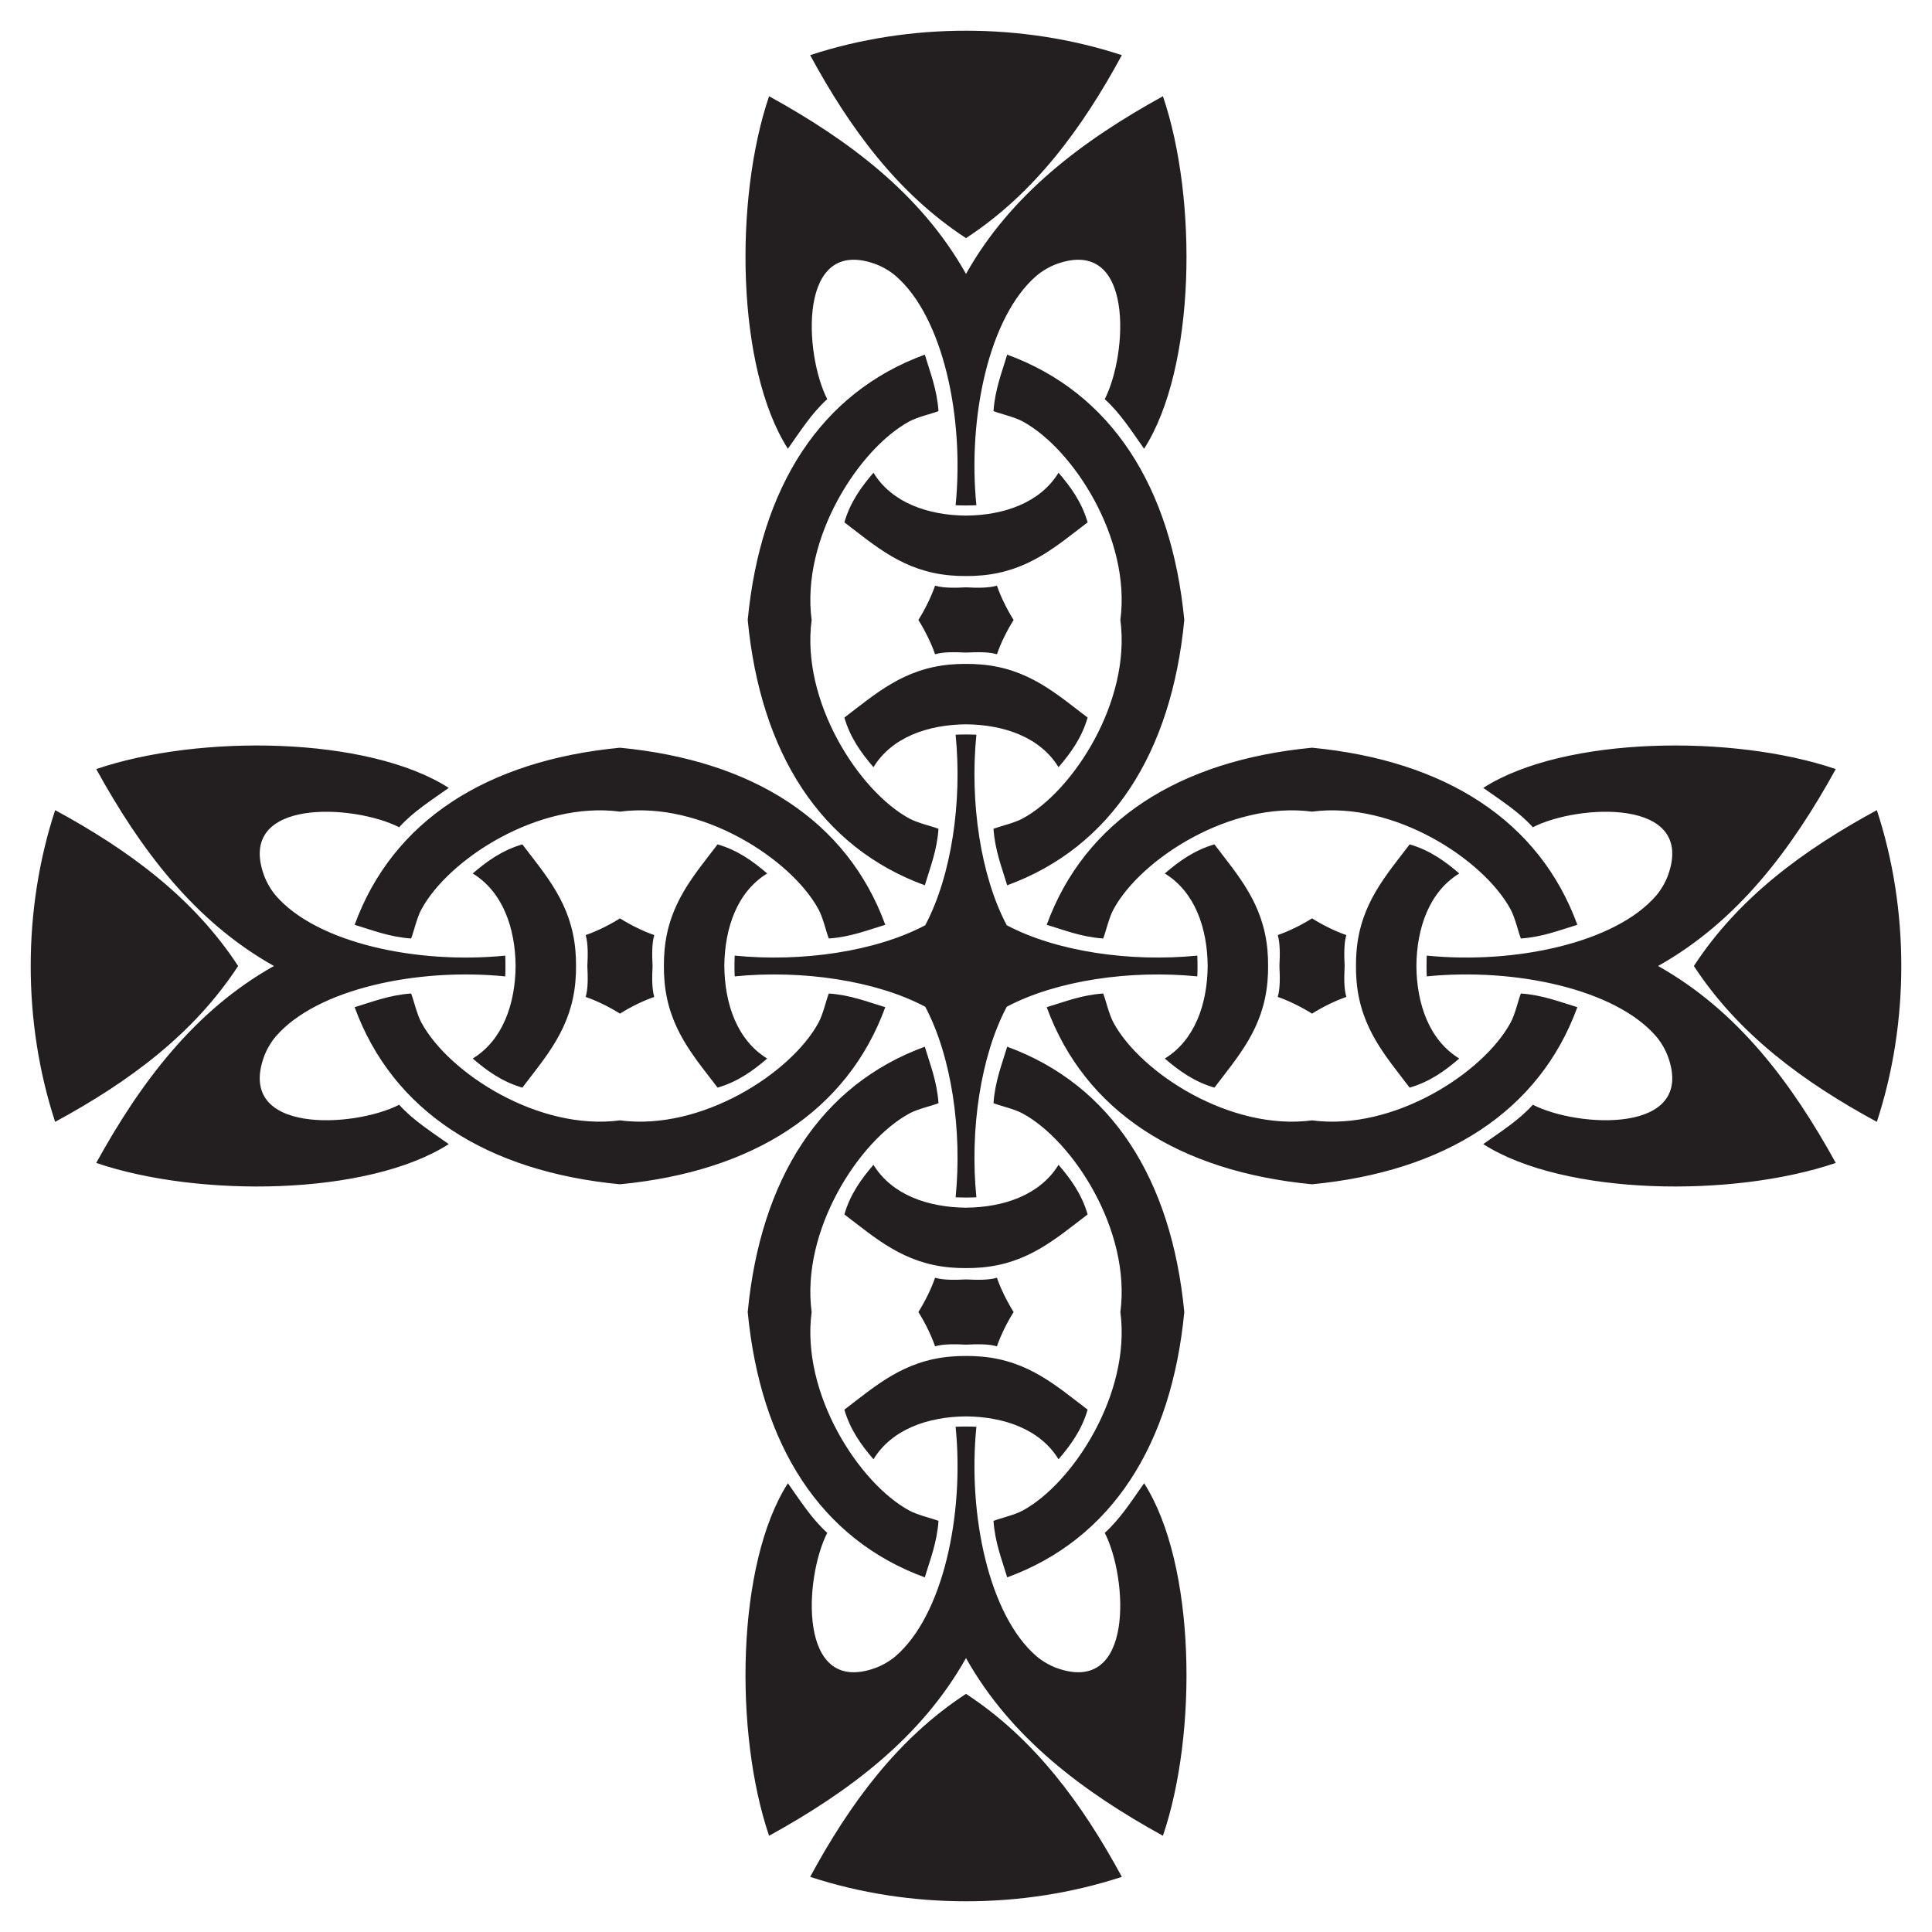 <?xml version="1.0" encoding="utf-8"?>

<!DOCTYPE svg PUBLIC "-//W3C//DTD SVG 1.1//EN" "http://www.w3.org/Graphics/SVG/1.1/DTD/svg11.dtd">
<svg version="1.1" id="Layer_1" xmlns="http://www.w3.org/2000/svg" xmlns:xlink="http://www.w3.org/1999/xlink" x="0px" y="0px"
	 viewBox="0 0 1652.534 1652.534" enable-background="new 0 0 1652.534 1652.534" xml:space="preserve">
<g>
	<path fill-rule="evenodd" clip-rule="evenodd" fill="#231F20" d="M673.929,1268.677
		c10.524,14.854,20.324,30.426,33.667,42.45c-19.705,38.278-25.534,139.511,40.99,115.645
		c5.501-1.977,12.426-5.799,17.568-10.249c40.381-34.951,58.781-120.617,51.23-196.144
		c3.031-0.133,5.995-0.199,8.884-0.191c2.889-0.008,5.853,0.057,8.884,0.191
		c-7.551,75.528,10.848,161.193,51.23,196.144c5.142,4.45,12.067,8.272,17.568,10.249
		c66.524,23.866,60.695-77.367,40.99-115.645c13.343-12.024,23.143-27.596,33.667-42.45 M383.858,673.929
		c-14.854,10.524-30.426,20.324-42.45,33.667c-38.278-19.705-139.511-25.534-115.645,40.99
		c1.977,5.501,5.8,12.426,10.249,17.568c34.952,40.381,120.617,58.781,196.144,51.23
		c0.134,3.031,0.199,5.995,0.191,8.884c0.008,2.889-0.057,5.853-0.191,8.884
		c-75.528-7.551-161.193,10.848-196.144,51.23c-4.45,5.142-8.272,12.067-10.249,17.568
		c-23.866,66.524,77.367,60.695,115.645,40.99c12.024,13.343,27.596,23.143,42.45,33.667 M978.605,383.858
		c-10.524-14.854-20.323-30.426-33.667-42.45c19.705-38.278,25.534-139.511-40.99-115.645
		c-5.501,1.977-12.426,5.8-17.568,10.249c-40.381,34.952-58.781,120.617-51.23,196.144
		c-3.031,0.134-5.995,0.199-8.884,0.191c-2.89,0.008-5.853-0.057-8.884-0.191
		c7.551-75.528-10.848-161.193-51.23-196.144c-5.142-4.45-12.067-8.272-17.568-10.249
		c-66.524-23.866-60.695,77.367-40.99,115.645c-13.343,12.024-23.143,27.596-33.667,42.45 M1268.677,978.605
		c14.854-10.524,30.426-20.323,42.45-33.667c38.278,19.705,139.511,25.534,115.645-40.99
		c-1.977-5.501-5.799-12.426-10.249-17.568c-34.951-40.381-120.617-58.781-196.144-51.23
		c-0.133-3.031-0.199-5.995-0.191-8.884c-0.008-2.89,0.057-5.853,0.191-8.884
		c75.528,7.551,161.193-10.848,196.144-51.23c4.45-5.142,8.272-12.067,10.249-17.568
		c23.866-66.524-77.367-60.695-115.645-40.99c-12.024-13.343-27.596-23.143-42.45-33.667 M978.605,1268.677
		c44.414,69.435,45.894,214.187,16.1,301.548c-68.057-37.499-130.065-83.599-168.438-151.996
		c-38.373,68.397-100.382,114.497-168.438,151.996c-29.794-87.362-28.314-232.113,16.1-301.548 M383.858,978.605
		c-69.435,44.414-214.187,45.894-301.548,16.1c37.499-68.057,83.599-130.065,151.996-168.438
		c-68.397-38.373-114.497-100.382-151.996-168.438c87.361-29.794,232.113-28.314,301.548,16.1 M673.929,383.858
		c-44.414-69.435-45.894-214.187-16.1-301.548c68.057,37.499,130.065,83.599,168.438,151.996
		c38.373-68.397,100.382-114.497,168.438-151.996c29.794,87.361,28.314,232.113-16.1,301.548 M1268.677,673.929
		c69.435-44.414,214.187-45.894,301.548-16.1c-37.499,68.057-83.599,130.065-151.996,168.438
		c68.397,38.373,114.497,100.382,151.996,168.438c-87.362,29.794-232.113,28.314-301.548-16.1 M861.125,791.409
		c42.398,22.472,105.62,31.709,162.991,25.974c0.133,3.031,0.199,5.995,0.19,8.884
		c0.008,2.889-0.057,5.853-0.19,8.884c-57.372-5.736-120.593,3.502-162.991,25.974
		c-22.472,42.398-31.709,105.62-25.974,162.991c-3.031,0.133-5.995,0.199-8.884,0.19
		c-2.89,0.008-5.853-0.057-8.884-0.19c5.736-57.372-3.502-120.593-25.974-162.991
		c-42.398-22.472-105.62-31.709-162.991-25.974c-0.133-3.031-0.199-5.995-0.19-8.884
		c-0.008-2.89,0.057-5.853,0.19-8.884c57.372,5.736,120.594-3.502,162.991-25.974
		c22.472-42.398,31.709-105.62,25.974-162.991c3.031-0.133,5.995-0.199,8.884-0.19
		c2.889-0.008,5.853,0.057,8.884,0.19C829.415,685.79,838.653,749.011,861.125,791.409z M1122.247,639.553
		c-113.98,10.964-194.418,62.418-226.945,151.481c15.389,4.615,29.608,10.399,48.304,11.71
		c2.26-5.61,4.819-17.54,8.789-24.885c23.304-43.105,100.177-92.862,169.852-83.632
		c69.675-9.231,146.548,40.527,169.851,83.632c3.967,7.344,6.53,19.275,8.787,24.885
		c18.698-1.311,32.916-7.095,48.305-11.71C1316.663,701.971,1236.228,650.517,1122.247,639.553z M639.553,530.287
		c10.964,113.98,62.418,194.418,151.481,226.945c4.615-15.389,10.399-29.608,11.71-48.304
		c-5.61-2.26-17.54-4.819-24.885-8.789c-43.105-23.304-92.862-100.177-83.632-169.852
		c-9.231-69.675,40.527-146.548,83.632-169.851c7.344-3.967,19.275-6.53,24.885-8.787
		c-1.311-18.698-7.095-32.916-11.71-48.305C701.971,335.872,650.517,416.306,639.553,530.287z M530.287,1012.981
		c113.98-10.964,194.418-62.418,226.945-151.481c-15.389-4.615-29.608-10.399-48.304-11.71
		c-2.26,5.61-4.819,17.54-8.789,24.885c-23.304,43.105-100.177,92.862-169.852,83.632
		c-69.675,9.231-146.548-40.527-169.851-83.632c-3.967-7.344-6.53-19.275-8.787-24.885
		c-18.698,1.311-32.916,7.095-48.305,11.71C335.872,950.563,416.306,1002.017,530.287,1012.981z M1012.981,1122.247
		c-10.964-113.98-62.418-194.418-151.481-226.945c-4.615,15.389-10.399,29.608-11.71,48.304
		c5.61,2.26,17.54,4.819,24.885,8.789c43.105,23.304,92.862,100.177,83.632,169.852
		c9.231,69.675-40.527,146.548-83.632,169.851c-7.344,3.967-19.275,6.53-24.885,8.787
		c1.311,18.698,7.095,32.916,11.71,48.305C950.563,1316.663,1002.017,1236.228,1012.981,1122.247z M1349.191,861.5
		c-15.389-4.615-29.607-10.399-48.305-11.71c-2.257,5.61-4.821,17.54-8.787,24.885
		c-23.303,43.105-100.176,92.862-169.851,83.632c-69.674,9.231-146.548-40.527-169.852-83.632
		c-3.969-7.344-6.528-19.275-8.789-24.885c-18.696,1.311-32.915,7.095-48.304,11.71
		c32.526,89.064,112.964,140.518,226.945,151.481C1236.228,1002.017,1316.663,950.563,1349.191,861.5z
		 M861.5,303.343c-4.615,15.389-10.399,29.607-11.71,48.305c5.61,2.257,17.54,4.821,24.885,8.787
		c43.105,23.303,92.862,100.176,83.632,169.851c9.231,69.674-40.527,146.548-83.632,169.852
		c-7.344,3.969-19.275,6.528-24.885,8.789c1.311,18.696,7.095,32.915,11.71,48.304
		c89.064-32.526,140.518-112.964,151.481-226.945C1002.017,416.306,950.563,335.872,861.5,303.343z
		 M303.343,791.035c15.389,4.615,29.607,10.399,48.305,11.71c2.257-5.61,4.821-17.54,8.787-24.885
		c23.303-43.105,100.176-92.862,169.851-83.632c69.674-9.231,146.548,40.527,169.852,83.632
		c3.969,7.344,6.528,19.275,8.789,24.885c18.696-1.311,32.915-7.095,48.304-11.71
		c-32.526-89.064-112.964-140.518-226.945-151.481C416.306,650.517,335.872,701.971,303.343,791.035z M791.035,1349.191
		c4.615-15.389,10.399-29.607,11.71-48.305c-5.61-2.257-17.54-4.821-24.885-8.787
		c-43.105-23.303-92.862-100.176-83.632-169.851c-9.231-69.674,40.527-146.548,83.632-169.852
		c7.344-3.969,19.275-6.528,24.885-8.789c-1.311-18.696-7.095-32.915-11.71-48.304
		c-89.064,32.526-140.518,112.964-151.481,226.945C650.517,1236.228,701.971,1316.663,791.035,1349.191z
		 M1150.141,826.267c-0.457-9.475-0.683-19.21,1.437-26.451c-8.298-2.861-18.933-7.775-29.331-14.273
		c-10.398,6.498-21.033,11.412-29.331,14.273c2.119,7.242,1.893,16.976,1.437,26.451
		c0.457,9.475,0.682,19.21-1.437,26.451c8.298,2.861,18.933,7.775,29.331,14.273
		c10.398-6.498,21.033-11.412,29.331-14.273C1149.459,845.477,1149.684,835.742,1150.141,826.267z M826.267,1150.141
		c9.475-0.457,19.21-0.683,26.451,1.437c2.861-8.298,7.775-18.933,14.273-29.331
		c-6.498-10.398-11.412-21.033-14.273-29.331c-7.242,2.119-16.976,1.893-26.451,1.437
		c-9.475,0.457-19.21,0.682-26.451-1.437c-2.861,8.298-7.775,18.933-14.273,29.331
		c6.498,10.398,11.412,21.033,14.273,29.331C807.057,1149.459,816.792,1149.684,826.267,1150.141z M502.393,826.267
		c0.457,9.475,0.683,19.21-1.437,26.451c8.298,2.861,18.933,7.775,29.331,14.273
		c10.398-6.498,21.033-11.412,29.331-14.273c-2.119-7.242-1.893-16.976-1.437-26.451
		c-0.457-9.475-0.682-19.21,1.437-26.451c-8.298-2.861-18.933-7.775-29.331-14.273
		c-10.398,6.498-21.033,11.412-29.331,14.273C503.076,807.057,502.85,816.792,502.393,826.267z M826.267,502.393
		c-9.475,0.457-19.21,0.683-26.451-1.437c-2.861,8.298-7.775,18.933-14.273,29.331
		c6.498,10.398,11.412,21.033,14.273,29.331c7.242-2.119,16.976-1.893,26.451-1.437
		c9.475-0.457,19.21-0.682,26.451,1.437c2.861-8.298,7.775-18.933,14.273-29.331
		c-6.498-10.398-11.412-21.033-14.273-29.331C845.477,503.076,835.742,502.85,826.267,502.393z M692.962,1605.358
		c42.84,14.081,88.529,20.931,133.305,20.909c44.777,0.022,90.466-6.828,133.305-20.909 M47.176,692.962
		c-14.081,42.84-20.931,88.529-20.909,133.305c-0.022,44.777,6.828,90.466,20.909,133.305 M959.573,47.176
		c-42.84-14.081-88.529-20.931-133.305-20.909c-44.777-0.022-90.466,6.828-133.305,20.909 M1605.358,959.573
		c14.081-42.84,20.931-88.529,20.909-133.305c0.022-44.777-6.828-90.466-20.909-133.305 M959.573,1605.358
		c-33.949-62.656-74.861-118.348-133.305-156.509c-58.444,38.16-99.356,93.852-133.305,156.509 M47.176,959.573
		c62.656-33.949,118.348-74.861,156.509-133.305c-38.16-58.444-93.852-99.356-156.509-133.305 M692.962,47.176
		c33.949,62.656,74.861,118.348,133.305,156.509c58.444-38.16,99.356-93.852,133.305-156.509 M1605.358,692.962
		c-62.656,33.949-118.348,74.861-156.509,133.305c38.16,58.444,93.852,99.356,156.509,133.305 M812.992,1160.357
		c-40.341,3.516-64.223,25.267-90.756,45.377c5.045,17.401,14.512,30.383,24.886,42.452
		c15.621-25.571,46.439-36.392,79.146-36.68c32.707,0.289,63.525,11.109,79.146,36.68
		c10.373-12.069,19.841-25.052,24.886-42.452c-26.533-20.11-50.415-41.861-90.756-45.377 M492.177,812.992
		c-3.516-40.341-25.267-64.223-45.377-90.756c-17.401,5.045-30.383,14.512-42.452,24.886
		c25.571,15.621,36.392,46.439,36.68,79.146c-0.289,32.707-11.109,63.525-36.68,79.146
		c12.069,10.373,25.052,19.841,42.452,24.886c20.11-26.533,41.861-50.415,45.377-90.756 M839.543,492.177
		c40.341-3.516,64.223-25.267,90.756-45.377c-5.045-17.401-14.512-30.383-24.886-42.452
		c-15.621,25.571-46.439,36.392-79.146,36.68c-32.707-0.289-63.525-11.109-79.146-36.68
		c-10.373,12.069-19.841,25.052-24.886,42.452c26.533,20.11,50.415,41.861,90.756,45.377 M1160.357,839.543
		c3.516,40.341,25.267,64.223,45.377,90.756c17.401-5.045,30.383-14.512,42.452-24.886
		c-25.571-15.621-36.392-46.439-36.68-79.146c0.289-32.707,11.109-63.525,36.68-79.146
		c-12.069-10.373-25.052-19.841-42.452-24.886c-20.11,26.533-41.861,50.415-45.377,90.756 M839.543,1160.357
		c-4.467-0.389-8.894-0.561-13.276-0.533c-4.382-0.028-8.809,0.143-13.276,0.533 M492.177,839.543
		c0.389-4.467,0.561-8.894,0.533-13.276c0.028-4.382-0.143-8.809-0.533-13.276 M812.992,492.177
		c4.467,0.389,8.894,0.561,13.276,0.533c4.382,0.028,8.809-0.143,13.276-0.533 M1160.357,812.992
		c-0.389,4.467-0.561,8.894-0.533,13.276c-0.028,4.382,0.143,8.809,0.533,13.276 M812.992,1084.136
		c4.467,0.39,8.894,0.561,13.276,0.533c4.382,0.028,8.809-0.144,13.276-0.533 M568.399,812.992
		c-0.39,4.467-0.561,8.894-0.533,13.276c-0.028,4.382,0.144,8.809,0.533,13.276 M839.543,568.399
		c-4.467-0.39-8.894-0.561-13.276-0.533c-4.382-0.028-8.809,0.144-13.276,0.533 M1084.136,839.543
		c0.39-4.467,0.561-8.894,0.533-13.276c0.028-4.382-0.144-8.809-0.533-13.276 M839.543,1084.136
		c40.341-3.516,64.223-25.267,90.756-45.376c-5.045-17.399-14.512-30.383-24.886-42.452
		c-15.621,25.571-46.439,36.392-79.146,36.68c-32.707-0.289-63.525-11.109-79.146-36.68
		c-10.373,12.069-19.841,25.053-24.886,42.452c26.533,20.109,50.415,41.86,90.756,45.376 M568.399,839.543
		c3.516,40.341,25.267,64.223,45.376,90.756c17.399-5.045,30.383-14.512,42.452-24.886
		c-25.571-15.621-36.392-46.439-36.68-79.146c0.289-32.707,11.109-63.525,36.68-79.146
		c-12.069-10.373-25.053-19.841-42.452-24.886c-20.109,26.533-41.86,50.415-45.376,90.756 M812.992,568.399
		c-40.341,3.516-64.223,25.267-90.756,45.376c5.045,17.399,14.512,30.383,24.886,42.452
		c15.621-25.571,46.439-36.392,79.146-36.68c32.707,0.289,63.525,11.109,79.146,36.68
		c10.373-12.069,19.841-25.053,24.886-42.452c-26.533-20.109-50.415-41.86-90.756-45.376 M1084.136,812.992
		c-3.516-40.341-25.267-64.223-45.376-90.756c-17.399,5.045-30.383,14.512-42.452,24.886
		c25.571,15.621,36.392,46.439,36.68,79.146c-0.289,32.707-11.109,63.525-36.68,79.146
		c12.069,10.373,25.053,19.841,42.452,24.886c20.109-26.533,41.86-50.415,45.376-90.756"/>
</g>
</svg>

